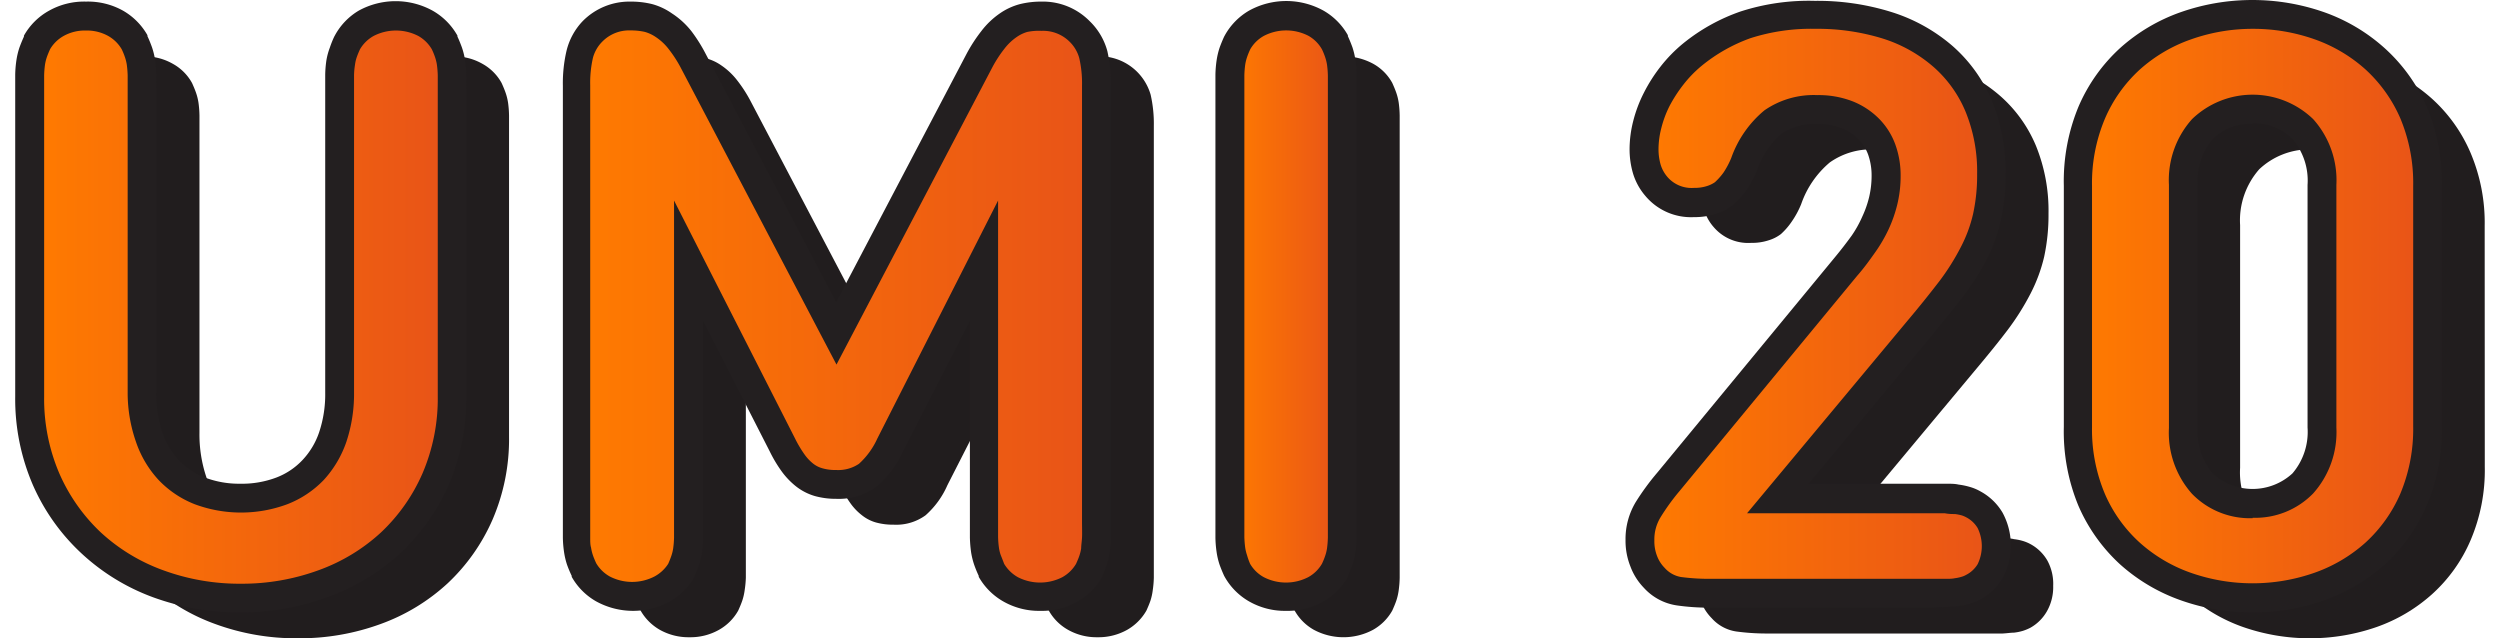 <svg xmlns="http://www.w3.org/2000/svg" xmlns:xlink="http://www.w3.org/1999/xlink" viewBox="0 0 235 60"><defs><style>.b6ff8198-258f-4fca-af50-bbeffcdf9c94{fill:#211d1e;}.bc6cdc30-c43c-4fc7-a95b-3170af400ab6{fill:url(#e7a2b965-0576-4f3c-9027-6085b45e687b);}.e00f4138-a170-4931-8160-884ed5260171{fill:#231f20;}.ab4d017d-f87f-4005-b899-90700457ce11{fill:url(#a62755ba-1e2a-486e-a360-fc43b35fb181);}.b07e159d-3792-4e8c-a711-a014ca0c976c{fill:url(#fa819a31-4460-4c46-a6a2-10fc023b6e42);}.b25b0c80-5f85-4edf-a71b-96f5943b0f95{fill:url(#bb499265-09e2-4f5d-aa6d-83103b2435b4);}.a5d61971-92f6-4247-a5d6-ea0b5987dc60{fill:url(#ac92825e-f622-41ab-a3b6-268d73e5cd90);}</style><linearGradient id="e7a2b965-0576-4f3c-9027-6085b45e687b" x1="2.78" y1="28.86" x2="42.49" y2="28.86" gradientUnits="userSpaceOnUse"><stop offset="0" stop-color="#ff7b00"/><stop offset="1" stop-color="#e85318"/></linearGradient><linearGradient id="a62755ba-1e2a-486e-a360-fc43b35fb181" x1="54.12" y1="28.79" x2="103.08" y2="28.79" xlink:href="#e7a2b965-0576-4f3c-9027-6085b45e687b"/><linearGradient id="fa819a31-4460-4c46-a6a2-10fc023b6e42" x1="115.58" y1="28.79" x2="126.19" y2="28.79" xlink:href="#e7a2b965-0576-4f3c-9027-6085b45e687b"/><linearGradient id="bb499265-09e2-4f5d-aa6d-83103b2435b4" x1="154.15" y1="28.56" x2="187.65" y2="28.56" xlink:href="#e7a2b965-0576-4f3c-9027-6085b45e687b"/><linearGradient id="ac92825e-f622-41ab-a3b6-268d73e5cd90" x1="195.3" y1="28.79" x2="228.19" y2="28.79" xlink:href="#e7a2b965-0576-4f3c-9027-6085b45e687b"/></defs><g id="f37c964f-bc75-4921-aeca-cdbb41a196a0" data-name="guides"><path class="b6ff8198-258f-4fca-af50-bbeffcdf9c94" d="M28,60a22.1,22.1,0,0,1-7.79-1.35,18.66,18.66,0,0,1-6.29-3.82,18,18,0,0,1-4.22-6,18.92,18.92,0,0,1-1.56-7.79V12.41c0-.61,0-1.13,0-1.57a9.65,9.65,0,0,1,.1-1.18,5.18,5.18,0,0,1,.22-.94c.1-.29.23-.6.38-.93A4.71,4.71,0,0,1,10.68,6a5.4,5.4,0,0,1,2.79-.7,5.34,5.34,0,0,1,2.78.7,4.58,4.58,0,0,1,1.8,1.8c.15.33.28.64.38.93a5.17,5.17,0,0,1,.23.94,9.8,9.8,0,0,1,.09,1.18c0,.44,0,1,0,1.57V40.68a12.56,12.56,0,0,0,.65,4.18A8.72,8.72,0,0,0,21.25,48a7.9,7.9,0,0,0,2.92,2A10.27,10.27,0,0,0,28,50.6a10.26,10.26,0,0,0,3.84-.68,7.81,7.81,0,0,0,2.92-2,8.59,8.59,0,0,0,1.84-3.11,12.57,12.57,0,0,0,.64-4.18V12.41c0-.61,0-1.13,0-1.57a9.65,9.65,0,0,1,.1-1.18,5.18,5.18,0,0,1,.22-.94c.1-.29.23-.6.38-.93A4.71,4.71,0,0,1,39.78,6a5.4,5.4,0,0,1,2.79-.7,5.34,5.34,0,0,1,2.78.7,4.58,4.58,0,0,1,1.8,1.8c.15.33.28.64.38.93a5.17,5.17,0,0,1,.23.94,9.8,9.8,0,0,1,.09,1.18c0,.44,0,1,0,1.57V41.05a19.08,19.08,0,0,1-1.55,7.79,18.17,18.17,0,0,1-4.23,6,18.61,18.61,0,0,1-6.3,3.82A22.19,22.19,0,0,1,28,60Z"/><path class="b6ff8198-258f-4fca-af50-bbeffcdf9c94" d="M84,49.32a6,6,0,0,1-1.67-.21,3.74,3.74,0,0,1-1.3-.67,5.27,5.27,0,0,1-1.1-1.15,12.16,12.16,0,0,1-1-1.69L70.11,28.29V52.72c0,.61,0,1.14,0,1.58A9.62,9.62,0,0,1,70,55.47a5.28,5.28,0,0,1-.23,1c-.1.29-.23.6-.38.93a4.71,4.71,0,0,1-1.8,1.8,5.44,5.44,0,0,1-2.78.7,5.5,5.5,0,0,1-2.79-.7,4.85,4.85,0,0,1-1.8-1.8c-.15-.33-.27-.64-.38-.93a5.29,5.29,0,0,1-.22-1,9.48,9.48,0,0,1-.1-1.17c0-.44,0-1,0-1.58V11.84a11.78,11.78,0,0,1,.31-2.94,4.69,4.69,0,0,1,1.28-2.17,4.85,4.85,0,0,1,3.57-1.44,6.58,6.58,0,0,1,1.68.19,4.47,4.47,0,0,1,1.46.68,6.46,6.46,0,0,1,1.48,1.4,12.9,12.9,0,0,1,1.21,1.86L84,35.11,97.47,9.42a12.9,12.9,0,0,1,1.21-1.86,6.46,6.46,0,0,1,1.48-1.4,4.47,4.47,0,0,1,1.46-.68,6.58,6.58,0,0,1,1.68-.19,5,5,0,0,1,4.86,3.61,12.32,12.32,0,0,1,.3,2.94V52.72c0,.61,0,1.14,0,1.58a9.48,9.48,0,0,1-.1,1.17,5.29,5.29,0,0,1-.22,1c-.1.29-.23.6-.38.93a4.85,4.85,0,0,1-1.8,1.8,5.5,5.5,0,0,1-2.79.7,5.44,5.44,0,0,1-2.78-.7,4.71,4.71,0,0,1-1.8-1.8c-.15-.33-.28-.64-.38-.93a5.28,5.28,0,0,1-.23-1,9.62,9.62,0,0,1-.09-1.17c0-.44,0-1,0-1.58V28.29L89.06,45.6A8.12,8.12,0,0,1,87,48.44,4.69,4.69,0,0,1,84,49.32Z"/><path class="b6ff8198-258f-4fca-af50-bbeffcdf9c94" d="M131.57,52.72c0,.61,0,1.14,0,1.58a9.62,9.62,0,0,1-.09,1.17,5.28,5.28,0,0,1-.23,1c-.1.29-.23.6-.38.93a4.71,4.71,0,0,1-1.8,1.8,5.89,5.89,0,0,1-5.57,0,4.71,4.71,0,0,1-1.8-1.8c-.15-.33-.28-.64-.38-.93a5.28,5.28,0,0,1-.23-1A9.62,9.62,0,0,1,121,54.3c0-.44,0-1,0-1.58V12.41c0-.61,0-1.13,0-1.57a9.8,9.8,0,0,1,.09-1.18,5.17,5.17,0,0,1,.23-.94c.1-.29.23-.6.38-.93a4.58,4.58,0,0,1,1.8-1.8,5.89,5.89,0,0,1,5.57,0,4.58,4.58,0,0,1,1.8,1.8c.15.33.28.64.38.93a5.17,5.17,0,0,1,.23.94,9.8,9.8,0,0,1,.09,1.18c0,.44,0,1,0,1.57Z"/><path class="b6ff8198-258f-4fca-af50-bbeffcdf9c94" d="M193,55.07a4.6,4.6,0,0,1-.59,2.39A4.09,4.09,0,0,1,190.87,59a4.55,4.55,0,0,1-.72.3,4.79,4.79,0,0,1-.84.17c-.3,0-.65.06-1.06.08l-1.44,0H166.09a21.31,21.31,0,0,1-2.88-.19,3.85,3.85,0,0,1-2.31-1.25,4.53,4.53,0,0,1-1-1.54,5.26,5.26,0,0,1-.36-2,5.32,5.32,0,0,1,.76-2.84,22.25,22.25,0,0,1,1.86-2.58l16.74-20.31c.61-.73,1.15-1.42,1.61-2.08a13,13,0,0,0,1.18-2,11.4,11.4,0,0,0,.74-2.1,10.3,10.3,0,0,0,.26-2.37,7.3,7.3,0,0,0-.41-2.46,5.39,5.39,0,0,0-1.25-2,6,6,0,0,0-2-1.31,7.45,7.45,0,0,0-2.79-.47A6.73,6.73,0,0,0,172,15.27a8.94,8.94,0,0,0-2.69,3.92,8.41,8.41,0,0,1-.88,1.63A6.54,6.54,0,0,1,167.41,22a3.6,3.6,0,0,1-1.13.58,5,5,0,0,1-1.67.25,4.26,4.26,0,0,1-3.52-1.48,4.34,4.34,0,0,1-.91-1.65,6.41,6.41,0,0,1-.27-1.87,9.64,9.64,0,0,1,.3-2.31,11.2,11.2,0,0,1,.9-2.37,15,15,0,0,1,1.43-2.26,12.35,12.35,0,0,1,1.92-2,16.85,16.85,0,0,1,5-2.82,19.79,19.79,0,0,1,6.57-1,21.88,21.88,0,0,1,6.77,1A15,15,0,0,1,188,9a12.79,12.79,0,0,1,3.37,4.68,16.17,16.17,0,0,1,1.19,6.38,18.65,18.65,0,0,1-.41,4.08,15,15,0,0,1-1.27,3.44A23.75,23.75,0,0,1,188.73,31c-.87,1.15-1.92,2.44-3.13,3.88L172.49,50.6h14.32l1.44,0c.41,0,.76,0,1.06.08a4.79,4.79,0,0,1,.84.17,3.78,3.78,0,0,1,.72.3,4.09,4.09,0,0,1,1.57,1.52A4.57,4.57,0,0,1,193,55.07Z"/><path class="b6ff8198-258f-4fca-af50-bbeffcdf9c94" d="M233.57,43.9a16.77,16.77,0,0,1-1.33,6.87,14.47,14.47,0,0,1-3.6,5.06,15.48,15.48,0,0,1-5.24,3.11,19.1,19.1,0,0,1-12.55,0,15.48,15.48,0,0,1-5.24-3.11,14.47,14.47,0,0,1-3.6-5.06,16.77,16.77,0,0,1-1.33-6.87V21.24A16.82,16.82,0,0,1,202,14.36a14.57,14.57,0,0,1,3.6-5.06,15.45,15.45,0,0,1,5.24-3.1,18.93,18.93,0,0,1,12.55,0,15.45,15.45,0,0,1,5.24,3.1,14.57,14.57,0,0,1,3.6,5.06,16.82,16.82,0,0,1,1.33,6.88Zm-23,.07a7.27,7.27,0,0,0,1.8,5.25,6.85,6.85,0,0,0,9.43,0,7.27,7.27,0,0,0,1.8-5.25V21.16a7.27,7.27,0,0,0-1.8-5.25,6.88,6.88,0,0,0-9.43,0,7.27,7.27,0,0,0-1.8,5.25Z"/><path class="bc6cdc30-c43c-4fc7-a95b-3170af400ab6" d="M22.64,56.22a22.1,22.1,0,0,1-7.79-1.35,18.66,18.66,0,0,1-6.29-3.82,18,18,0,0,1-4.22-6,19,19,0,0,1-1.56-7.79V8.63c0-.61,0-1.13,0-1.57a9.48,9.48,0,0,1,.1-1.18,5.29,5.29,0,0,1,.22-1A9.5,9.5,0,0,1,3.5,4a4.71,4.71,0,0,1,1.8-1.8A5.41,5.41,0,0,1,8.09,1.5a5.35,5.35,0,0,1,2.78.71A4.58,4.58,0,0,1,12.67,4a9.5,9.5,0,0,1,.38.92,5.28,5.28,0,0,1,.23,1,9.64,9.64,0,0,1,.09,1.18c0,.44,0,1,0,1.57V36.89A12.58,12.58,0,0,0,14,41.08a8.57,8.57,0,0,0,1.83,3.11,7.9,7.9,0,0,0,2.92,2,10.47,10.47,0,0,0,3.85.68,10.46,10.46,0,0,0,3.84-.68,7.81,7.81,0,0,0,2.92-2,8.59,8.59,0,0,0,1.84-3.11,12.59,12.59,0,0,0,.64-4.19V8.63c0-.61,0-1.13,0-1.57A7.88,7.88,0,0,1,32,5.88a5.29,5.29,0,0,1,.22-1A9.5,9.5,0,0,1,32.6,4a4.71,4.71,0,0,1,1.8-1.8,5.41,5.41,0,0,1,2.79-.71A5.35,5.35,0,0,1,40,2.21,4.58,4.58,0,0,1,41.77,4a9.5,9.5,0,0,1,.38.92,5.28,5.28,0,0,1,.23,1,9.64,9.64,0,0,1,.09,1.18c0,.44,0,1,0,1.57V37.27a19.11,19.11,0,0,1-1.55,7.79,18.17,18.17,0,0,1-4.23,6,18.56,18.56,0,0,1-6.31,3.82A22.1,22.1,0,0,1,22.64,56.22Z"/><path class="e00f4138-a170-4931-8160-884ed5260171" d="M22.64,57.57a23.58,23.58,0,0,1-8.26-1.43A20,20,0,0,1,7.64,52,19.38,19.38,0,0,1,3.1,45.61a20.4,20.4,0,0,1-1.67-8.34V8.63c0-.62,0-1.16,0-1.61a10.22,10.22,0,0,1,.11-1.34,7.14,7.14,0,0,1,.28-1.19c.12-.33.26-.68.43-1.05l0-.09A6.07,6.07,0,0,1,4.62,1,6.74,6.74,0,0,1,8.09.15,6.76,6.76,0,0,1,11.56,1a6.14,6.14,0,0,1,2.3,2.31l0,.09c.17.36.31.72.43,1.05a7.14,7.14,0,0,1,.29,1.19c.05.4.09.85.11,1.34s0,1,0,1.61V36.89a11.48,11.48,0,0,0,.57,3.74,7.42,7.42,0,0,0,1.55,2.63,6.57,6.57,0,0,0,2.43,1.62,9.05,9.05,0,0,0,3.35.59A9.13,9.13,0,0,0,26,44.88a6.61,6.61,0,0,0,2.42-1.62A7.14,7.14,0,0,0,30,40.63a11.22,11.22,0,0,0,.57-3.74V8.63c0-.62,0-1.16,0-1.61a10.22,10.22,0,0,1,.11-1.34A6.28,6.28,0,0,1,31,4.49a9.56,9.56,0,0,1,.42-1.05l.05-.09A6.07,6.07,0,0,1,33.72,1a7.21,7.21,0,0,1,6.94,0A6.14,6.14,0,0,1,43,3.35l0,.09c.17.36.31.72.43,1.05a7.14,7.14,0,0,1,.29,1.19c.05.4.09.85.11,1.34s0,1,0,1.61V37.27a20.59,20.59,0,0,1-1.66,8.34A19.55,19.55,0,0,1,37.63,52a20,20,0,0,1-6.76,4.1A23.58,23.58,0,0,1,22.64,57.57ZM4.71,4.62c-.12.27-.23.53-.31.76a4.22,4.22,0,0,0-.17.7,9,9,0,0,0-.08,1c0,.44,0,.95,0,1.54V37.27a17.79,17.79,0,0,0,1.43,7.24,16.89,16.89,0,0,0,3.91,5.55,17.35,17.35,0,0,0,5.84,3.54,20.85,20.85,0,0,0,7.32,1.27,20.94,20.94,0,0,0,7.3-1.27,17.3,17.3,0,0,0,5.85-3.54,16.89,16.89,0,0,0,3.91-5.55,17.82,17.82,0,0,0,1.44-7.24V8.63c0-.59,0-1.1,0-1.54a9.21,9.21,0,0,0-.08-1,4.22,4.22,0,0,0-.17-.7,6.42,6.42,0,0,0-.31-.76,3.39,3.39,0,0,0-1.27-1.25,4.58,4.58,0,0,0-4.2,0,3.42,3.42,0,0,0-1.28,1.25c-.12.27-.23.52-.31.76a3.43,3.43,0,0,0-.16.7,6.88,6.88,0,0,0-.09,1c0,.44,0,.95,0,1.54V36.89a14.26,14.26,0,0,1-.72,4.64,10.19,10.19,0,0,1-2.13,3.59A9.51,9.51,0,0,1,27,47.4a12.49,12.49,0,0,1-8.69,0,9.47,9.47,0,0,1-3.4-2.28,10,10,0,0,1-2.13-3.59A14,14,0,0,1,12,36.89V8.63c0-.59,0-1.1,0-1.54a9.21,9.21,0,0,0-.08-1,4.22,4.22,0,0,0-.17-.7,6.42,6.42,0,0,0-.31-.76,3.39,3.39,0,0,0-1.27-1.25,4.11,4.11,0,0,0-2.1-.51A4.08,4.08,0,0,0,6,3.37,3.42,3.42,0,0,0,4.71,4.62Z"/><path class="ab4d017d-f87f-4005-b899-90700457ce11" d="M78.6,45.53a6.42,6.42,0,0,1-1.67-.2,3.74,3.74,0,0,1-1.3-.67,5.51,5.51,0,0,1-1.1-1.15,12.16,12.16,0,0,1-1-1.69L64.73,24.5V48.94c0,.61,0,1.13,0,1.58a9.62,9.62,0,0,1-.09,1.17,5.28,5.28,0,0,1-.23,1c-.1.29-.23.6-.38.93a4.71,4.71,0,0,1-1.8,1.8,5.44,5.44,0,0,1-2.78.7,5.5,5.5,0,0,1-2.79-.7,4.85,4.85,0,0,1-1.8-1.8c-.15-.33-.28-.64-.38-.93a5.29,5.29,0,0,1-.22-1,9.48,9.48,0,0,1-.1-1.17c0-.45,0-1,0-1.58V8.06a11.78,11.78,0,0,1,.31-2.94,4.77,4.77,0,0,1,1.28-2.18A4.85,4.85,0,0,1,59.28,1.5,7.06,7.06,0,0,1,61,1.69a4.72,4.72,0,0,1,1.46.69,6.46,6.46,0,0,1,1.48,1.4,13.37,13.37,0,0,1,1.21,1.85L78.6,31.32,92.09,5.63A13.37,13.37,0,0,1,93.3,3.78a6.46,6.46,0,0,1,1.48-1.4,4.72,4.72,0,0,1,1.46-.69,7.06,7.06,0,0,1,1.68-.19,4.85,4.85,0,0,1,3.57,1.44,4.77,4.77,0,0,1,1.28,2.18,11.78,11.78,0,0,1,.31,2.94V48.94c0,.61,0,1.13,0,1.58a9.48,9.48,0,0,1-.1,1.17,5.29,5.29,0,0,1-.22,1c-.1.29-.23.6-.38.93a4.85,4.85,0,0,1-1.8,1.8,5.5,5.5,0,0,1-2.79.7,5.44,5.44,0,0,1-2.78-.7,4.71,4.71,0,0,1-1.8-1.8c-.15-.33-.28-.64-.38-.93a5.28,5.28,0,0,1-.23-1,9.62,9.62,0,0,1-.09-1.17c0-.45,0-1,0-1.58V24.5L83.68,41.82a8.21,8.21,0,0,1-2.11,2.84A4.68,4.68,0,0,1,78.6,45.53Z"/><path class="e00f4138-a170-4931-8160-884ed5260171" d="M97.77,57.42a6.76,6.76,0,0,1-3.47-.89A6.14,6.14,0,0,1,92,54.22l0-.09a11.09,11.09,0,0,1-.43-1.05,7.14,7.14,0,0,1-.29-1.19,12.09,12.09,0,0,1-.11-1.34c0-.45,0-1,0-1.61V30.16L84.88,42.43a9.35,9.35,0,0,1-2.47,3.3,6,6,0,0,1-3.81,1.16,7.43,7.43,0,0,1-2-.26,5.25,5.25,0,0,1-1.76-.9,7.21,7.21,0,0,1-1.37-1.43,12.78,12.78,0,0,1-1.12-1.88L66.09,30.16V48.94c0,.62,0,1.16,0,1.62A12.54,12.54,0,0,1,66,51.89a6.69,6.69,0,0,1-.29,1.19,11.09,11.09,0,0,1-.43,1.05l0,.09a6.14,6.14,0,0,1-2.3,2.31,7.21,7.21,0,0,1-6.94,0,6.07,6.07,0,0,1-2.3-2.31l0-.09a10.82,10.82,0,0,1-.44-1.05,7.14,7.14,0,0,1-.28-1.19,10.22,10.22,0,0,1-.11-1.34c0-.45,0-1,0-1.61V8.06a13.4,13.4,0,0,1,.34-3.27A6.13,6.13,0,0,1,54.76,2,6.17,6.17,0,0,1,59.28.15a8.37,8.37,0,0,1,2,.23,5.94,5.94,0,0,1,1.88.88A7.58,7.58,0,0,1,65,2.94,14.74,14.74,0,0,1,66.3,5L78.6,28.41,90.89,5a14.74,14.74,0,0,1,1.35-2.07A7.68,7.68,0,0,1,94,1.25,6,6,0,0,1,95.9.38a8.37,8.37,0,0,1,2-.23A6.17,6.17,0,0,1,102.44,2a6.13,6.13,0,0,1,1.65,2.8,14,14,0,0,1,.34,3.27V48.94c0,.62,0,1.16,0,1.62a10.36,10.36,0,0,1-.11,1.33,6.09,6.09,0,0,1-.29,1.19,10.93,10.93,0,0,1-.42,1.05l0,.09a6.07,6.07,0,0,1-2.3,2.31A6.74,6.74,0,0,1,97.77,57.42ZM94.39,53a3.49,3.49,0,0,0,1.28,1.25,4.58,4.58,0,0,0,4.2,0A3.42,3.42,0,0,0,101.15,53c.12-.27.23-.52.31-.76a4,4,0,0,0,.17-.7c0-.28.06-.63.08-1s0-.94,0-1.54V8.06a10.53,10.53,0,0,0-.26-2.6,3.41,3.41,0,0,0-.93-1.56,3.52,3.52,0,0,0-2.61-1A5.46,5.46,0,0,0,96.57,3a3.39,3.39,0,0,0-1,.48,5.12,5.12,0,0,0-1.17,1.12,11.69,11.69,0,0,0-1.09,1.67l-14.68,28-14.69-28a11.69,11.69,0,0,0-1.08-1.65A5,5,0,0,0,61.67,3.5,3.57,3.57,0,0,0,60.62,3a5.87,5.87,0,0,0-1.34-.14,3.52,3.52,0,0,0-2.61,1,3.41,3.41,0,0,0-.93,1.56,10.47,10.47,0,0,0-.26,2.6V48.94c0,.59,0,1.11,0,1.54s0,.73.08,1a4.22,4.22,0,0,0,.17.7c.08.24.19.49.31.76a3.42,3.42,0,0,0,1.28,1.25,4.58,4.58,0,0,0,4.2,0A3.49,3.49,0,0,0,62.81,53c.12-.27.22-.52.3-.76a4,4,0,0,0,.17-.7,9,9,0,0,0,.08-1c0-.43,0-.94,0-1.54V18.85L74.73,41.21a11,11,0,0,0,.89,1.5,4.15,4.15,0,0,0,.83.88,2.48,2.48,0,0,0,.86.43,4.41,4.41,0,0,0,1.29.16,3.49,3.49,0,0,0,2.14-.58,7.23,7.23,0,0,0,1.73-2.38L93.82,18.85V48.94c0,.59,0,1.11,0,1.54a8.82,8.82,0,0,0,.08,1,3.42,3.42,0,0,0,.17.7C94.17,52.43,94.27,52.68,94.39,53Z"/><path class="b07e159d-3792-4e8c-a711-a014ca0c976c" d="M126.19,48.94c0,.61,0,1.13,0,1.58a9.62,9.62,0,0,1-.09,1.17,5.28,5.28,0,0,1-.23,1c-.1.29-.23.6-.38.93a4.71,4.71,0,0,1-1.8,1.8,5.89,5.89,0,0,1-5.57,0,4.71,4.71,0,0,1-1.8-1.8c-.15-.33-.28-.64-.38-.93a5.28,5.28,0,0,1-.23-1,9.62,9.62,0,0,1-.09-1.17c0-.45,0-1,0-1.58V8.63c0-.61,0-1.13,0-1.57a9.64,9.64,0,0,1,.09-1.18,5.28,5.28,0,0,1,.23-1A9.5,9.5,0,0,1,116.3,4a4.58,4.58,0,0,1,1.8-1.8,5.82,5.82,0,0,1,5.57,0,4.58,4.58,0,0,1,1.8,1.8,9.5,9.5,0,0,1,.38.92,5.28,5.28,0,0,1,.23,1,9.64,9.64,0,0,1,.09,1.18c0,.44,0,1,0,1.57Z"/><path class="e00f4138-a170-4931-8160-884ed5260171" d="M120.88,57.42a6.76,6.76,0,0,1-3.47-.89,6.11,6.11,0,0,1-2.29-2.31l-.05-.09c-.17-.37-.31-.72-.43-1.05a6.91,6.91,0,0,1-.28-1.19,10.22,10.22,0,0,1-.11-1.34c0-.45,0-1,0-1.61V8.63c0-.62,0-1.16,0-1.61a10.52,10.52,0,0,1,.11-1.34,7.14,7.14,0,0,1,.28-1.19c.12-.33.26-.68.43-1.05l.05-.09A6.11,6.11,0,0,1,117.41,1a7.23,7.23,0,0,1,7,0,6.11,6.11,0,0,1,2.29,2.31l0,.09c.17.37.31.72.43,1.05a7.14,7.14,0,0,1,.28,1.19A10.07,10.07,0,0,1,127.52,7c0,.45,0,1,0,1.61V48.94c0,.62,0,1.16,0,1.62a10.06,10.06,0,0,1-.11,1.33,6.91,6.91,0,0,1-.28,1.19c-.12.33-.26.69-.43,1.05l0,.09a6,6,0,0,1-2.29,2.31A6.77,6.77,0,0,1,120.88,57.42ZM117.51,53a3.35,3.35,0,0,0,1.28,1.25,4.56,4.56,0,0,0,4.19,0A3.35,3.35,0,0,0,124.26,53a6.42,6.42,0,0,0,.31-.76,4,4,0,0,0,.17-.7,8.82,8.82,0,0,0,.08-1c0-.43,0-.94,0-1.54V8.63c0-.59,0-1.1,0-1.54a8.82,8.82,0,0,0-.08-1,4.22,4.22,0,0,0-.17-.7,6.42,6.42,0,0,0-.31-.76A3.35,3.35,0,0,0,123,3.37a4.56,4.56,0,0,0-4.19,0,3.35,3.35,0,0,0-1.28,1.25,7.19,7.19,0,0,0-.31.76,4.22,4.22,0,0,0-.17.7,9.21,9.21,0,0,0-.08,1c0,.44,0,.95,0,1.54V48.94c0,.59,0,1.11,0,1.54a9.21,9.21,0,0,0,.08,1,4,4,0,0,0,.17.7A6.42,6.42,0,0,0,117.51,53Z"/><path class="b25b0c80-5f85-4edf-a71b-96f5943b0f95" d="M187.65,51.29a4.6,4.6,0,0,1-.59,2.39,4.09,4.09,0,0,1-1.57,1.52,4.55,4.55,0,0,1-.72.3,6.22,6.22,0,0,1-.84.17c-.3,0-.65.06-1.06.08H160.71a19.79,19.79,0,0,1-2.88-.19,3.75,3.75,0,0,1-2.31-1.25,4.49,4.49,0,0,1-1-1.53,5.26,5.26,0,0,1-.36-2,5.32,5.32,0,0,1,.76-2.84,21.12,21.12,0,0,1,1.86-2.58l16.74-20.31c.61-.73,1.15-1.42,1.61-2.08a13,13,0,0,0,1.18-2,12.18,12.18,0,0,0,.74-2.1,10.3,10.3,0,0,0,.26-2.37,7.26,7.26,0,0,0-.41-2.46,5.39,5.39,0,0,0-1.25-2,6,6,0,0,0-2-1.31,7.48,7.48,0,0,0-2.79-.47,6.73,6.73,0,0,0-4.16,1.19A8.8,8.8,0,0,0,164,15.41a8.41,8.41,0,0,1-.88,1.63A6.17,6.17,0,0,1,162,18.21a3.51,3.51,0,0,1-1.13.59,5,5,0,0,1-1.67.25,4.26,4.26,0,0,1-3.52-1.48,4.34,4.34,0,0,1-.91-1.65,6.41,6.41,0,0,1-.27-1.87,9.52,9.52,0,0,1,.3-2.31,11.73,11.73,0,0,1,.89-2.37,15.87,15.87,0,0,1,1.44-2.26,12.35,12.35,0,0,1,1.92-2,16.42,16.42,0,0,1,5-2.82,19.79,19.79,0,0,1,6.57-1,21.88,21.88,0,0,1,6.77,1,15,15,0,0,1,5.23,2.88A12.79,12.79,0,0,1,186,9.9a16.13,16.13,0,0,1,1.19,6.38,18.65,18.65,0,0,1-.41,4.08,15.13,15.13,0,0,1-1.27,3.44,23.75,23.75,0,0,1-2.16,3.38q-1.32,1.72-3.13,3.88L167.11,46.82h14.32l1.44,0a9.81,9.81,0,0,1,1.06.08,4.16,4.16,0,0,1,.84.17,3.23,3.23,0,0,1,.72.3,4,4,0,0,1,1.57,1.52A4.57,4.57,0,0,1,187.65,51.29Z"/><path class="e00f4138-a170-4931-8160-884ed5260171" d="M181.43,57.12H160.71a21.2,21.2,0,0,1-3.08-.21,5.2,5.2,0,0,1-3.11-1.66,5.76,5.76,0,0,1-1.26-2,6.51,6.51,0,0,1-.46-2.5,6.73,6.73,0,0,1,.95-3.54,23.23,23.23,0,0,1,2-2.74l16.75-20.31c.58-.7,1.1-1.38,1.55-2a10.58,10.58,0,0,0,1-1.79,9.69,9.69,0,0,0,.65-1.85,8.75,8.75,0,0,0,.23-2,5.87,5.87,0,0,0-.33-2,4.16,4.16,0,0,0-.94-1.48,4.65,4.65,0,0,0-1.57-1,6.24,6.24,0,0,0-2.29-.38,5.48,5.48,0,0,0-3.35.92,7.7,7.7,0,0,0-2.25,3.35,10.35,10.35,0,0,1-1,1.9,7.74,7.74,0,0,1-1.28,1.41,4.64,4.64,0,0,1-1.59.85,6.48,6.48,0,0,1-2.1.32,5.59,5.59,0,0,1-4.57-2,5.8,5.8,0,0,1-1.16-2.12,8.07,8.07,0,0,1-.32-2.26,10.81,10.81,0,0,1,.34-2.64,12.61,12.61,0,0,1,1-2.66,15,15,0,0,1,1.57-2.47,13.74,13.74,0,0,1,2.13-2.18,17.81,17.81,0,0,1,5.39-3,20.88,20.88,0,0,1,7-1,23.28,23.28,0,0,1,7.18,1.05,16.11,16.11,0,0,1,5.7,3.15,14,14,0,0,1,3.73,5.16,17.43,17.43,0,0,1,1.31,6.92,19.44,19.44,0,0,1-.46,4.38,15.94,15.94,0,0,1-1.38,3.77A24.89,24.89,0,0,1,184.43,28c-.89,1.17-2,2.49-3.17,3.94L170,45.47h11.43l1.48,0c.46,0,.85,0,1.19.08a6.61,6.61,0,0,1,1.06.22,4.46,4.46,0,0,1,1,.42,5.39,5.39,0,0,1,2.08,2,6.47,6.47,0,0,1,0,6.16,5.34,5.34,0,0,1-2.09,2,6,6,0,0,1-1,.41,6.63,6.63,0,0,1-1.06.21c-.34.05-.74.07-1.18.09ZM170.82,8.94a8.86,8.86,0,0,1,3.29.57,7.29,7.29,0,0,1,2.48,1.61,6.69,6.69,0,0,1,1.57,2.46,8.55,8.55,0,0,1,.5,2.93,11.41,11.41,0,0,1-.31,2.69,12.6,12.6,0,0,1-.82,2.35,14,14,0,0,1-1.3,2.22c-.49.69-1,1.41-1.67,2.17l-16.75,20.3a20.28,20.28,0,0,0-1.74,2.42,4,4,0,0,0-.56,2.14,3.8,3.8,0,0,0,.26,1.48,3.15,3.15,0,0,0,.7,1.09,2.64,2.64,0,0,0,1.55.87,20.19,20.19,0,0,0,2.69.17h20.72c.54,0,1,0,1.4,0s.67,0,.94-.06a3.44,3.44,0,0,0,.61-.13,1.79,1.79,0,0,0,.45-.19,2.69,2.69,0,0,0,1.07-1,3.88,3.88,0,0,0,0-3.39,2.7,2.7,0,0,0-1.05-1,2.37,2.37,0,0,0-.47-.2,4.71,4.71,0,0,0-.61-.12c-.26,0-.58,0-.94-.07H164.22l15-18c1.2-1.42,2.23-2.71,3.09-3.83a21.82,21.82,0,0,0,2-3.18,13,13,0,0,0,1.16-3.13,17,17,0,0,0,.38-3.77,14.82,14.82,0,0,0-1.09-5.85,11.43,11.43,0,0,0-3-4.19A13.37,13.37,0,0,0,177,3.63a20.67,20.67,0,0,0-6.35-.92,18.66,18.66,0,0,0-6.11.88,15.5,15.5,0,0,0-4.59,2.6,11.28,11.28,0,0,0-1.7,1.75,13.41,13.41,0,0,0-1.3,2,9.93,9.93,0,0,0-.78,2.08,8,8,0,0,0-.27,2,5.21,5.21,0,0,0,.21,1.49,3.24,3.24,0,0,0,.65,1.15,3,3,0,0,0,2.49,1,3.71,3.71,0,0,0,1.23-.18,2.74,2.74,0,0,0,.72-.35,6,6,0,0,0,.81-.91,7.85,7.85,0,0,0,.73-1.38,10.23,10.23,0,0,1,3.12-4.47A8.13,8.13,0,0,1,170.82,8.94Z"/><path class="a5d61971-92f6-4247-a5d6-ea0b5987dc60" d="M228.19,40.12A16.81,16.81,0,0,1,226.86,47a14.47,14.47,0,0,1-3.6,5.06A15.48,15.48,0,0,1,218,55.16a19.1,19.1,0,0,1-12.55,0,15.48,15.48,0,0,1-5.24-3.11,14.47,14.47,0,0,1-3.6-5.06,16.81,16.81,0,0,1-1.33-6.87V17.46a16.82,16.82,0,0,1,1.33-6.88,14.57,14.57,0,0,1,3.6-5.06,15.64,15.64,0,0,1,5.24-3.11,19.1,19.1,0,0,1,12.55,0,15.64,15.64,0,0,1,5.24,3.11,14.57,14.57,0,0,1,3.6,5.06,16.82,16.82,0,0,1,1.33,6.88Zm-23,.07a7.27,7.27,0,0,0,1.8,5.25,6.88,6.88,0,0,0,9.43,0,7.27,7.27,0,0,0,1.8-5.25V17.38a7.27,7.27,0,0,0-1.8-5.25,6.88,6.88,0,0,0-9.43,0,7.27,7.27,0,0,0-1.8,5.25Z"/><path class="e00f4138-a170-4931-8160-884ed5260171" d="M211.75,57.57A19.86,19.86,0,0,1,205,56.43a17,17,0,0,1-5.7-3.37,16.18,16.18,0,0,1-3.93-5.52A18.26,18.26,0,0,1,194,40.12V17.46A18.31,18.31,0,0,1,195.39,10a16,16,0,0,1,3.93-5.51A16.91,16.91,0,0,1,205,1.14a20.41,20.41,0,0,1,13.45,0,16.91,16.91,0,0,1,5.7,3.38A16,16,0,0,1,228.1,10a18.31,18.31,0,0,1,1.44,7.43V40.12a18.26,18.26,0,0,1-1.44,7.42,16.18,16.18,0,0,1-3.93,5.52,17,17,0,0,1-5.7,3.37A19.85,19.85,0,0,1,211.75,57.57Zm0-54.86a17.3,17.3,0,0,0-5.82,1,14.24,14.24,0,0,0-4.8,2.84,13.38,13.38,0,0,0-3.26,4.59,15.59,15.59,0,0,0-1.22,6.34V40.12a15.57,15.57,0,0,0,1.22,6.33A13.29,13.29,0,0,0,201.13,51a14.24,14.24,0,0,0,4.8,2.84,17.57,17.57,0,0,0,11.63,0,14.24,14.24,0,0,0,4.8-2.84,13.44,13.44,0,0,0,3.27-4.59,15.74,15.74,0,0,0,1.21-6.33V17.46a15.76,15.76,0,0,0-1.21-6.34,13.54,13.54,0,0,0-3.27-4.59,14.24,14.24,0,0,0-4.8-2.84A17.29,17.29,0,0,0,211.75,2.71Zm0,46a7.59,7.59,0,0,1-5.7-2.29,8.63,8.63,0,0,1-2.17-6.19V17.38a8.59,8.59,0,0,1,2.17-6.18,8.2,8.2,0,0,1,11.39,0,8.6,8.6,0,0,1,2.18,6.18V40.19a8.64,8.64,0,0,1-2.18,6.19A7.58,7.58,0,0,1,211.75,48.67Zm0-37.06A4.93,4.93,0,0,0,208,13.07a6,6,0,0,0-1.42,4.31V40.19A6,6,0,0,0,208,44.5a5.53,5.53,0,0,0,7.49,0,6,6,0,0,0,1.42-4.31V17.38a6,6,0,0,0-1.42-4.31A4.93,4.93,0,0,0,211.75,11.61Z"/></g></svg>